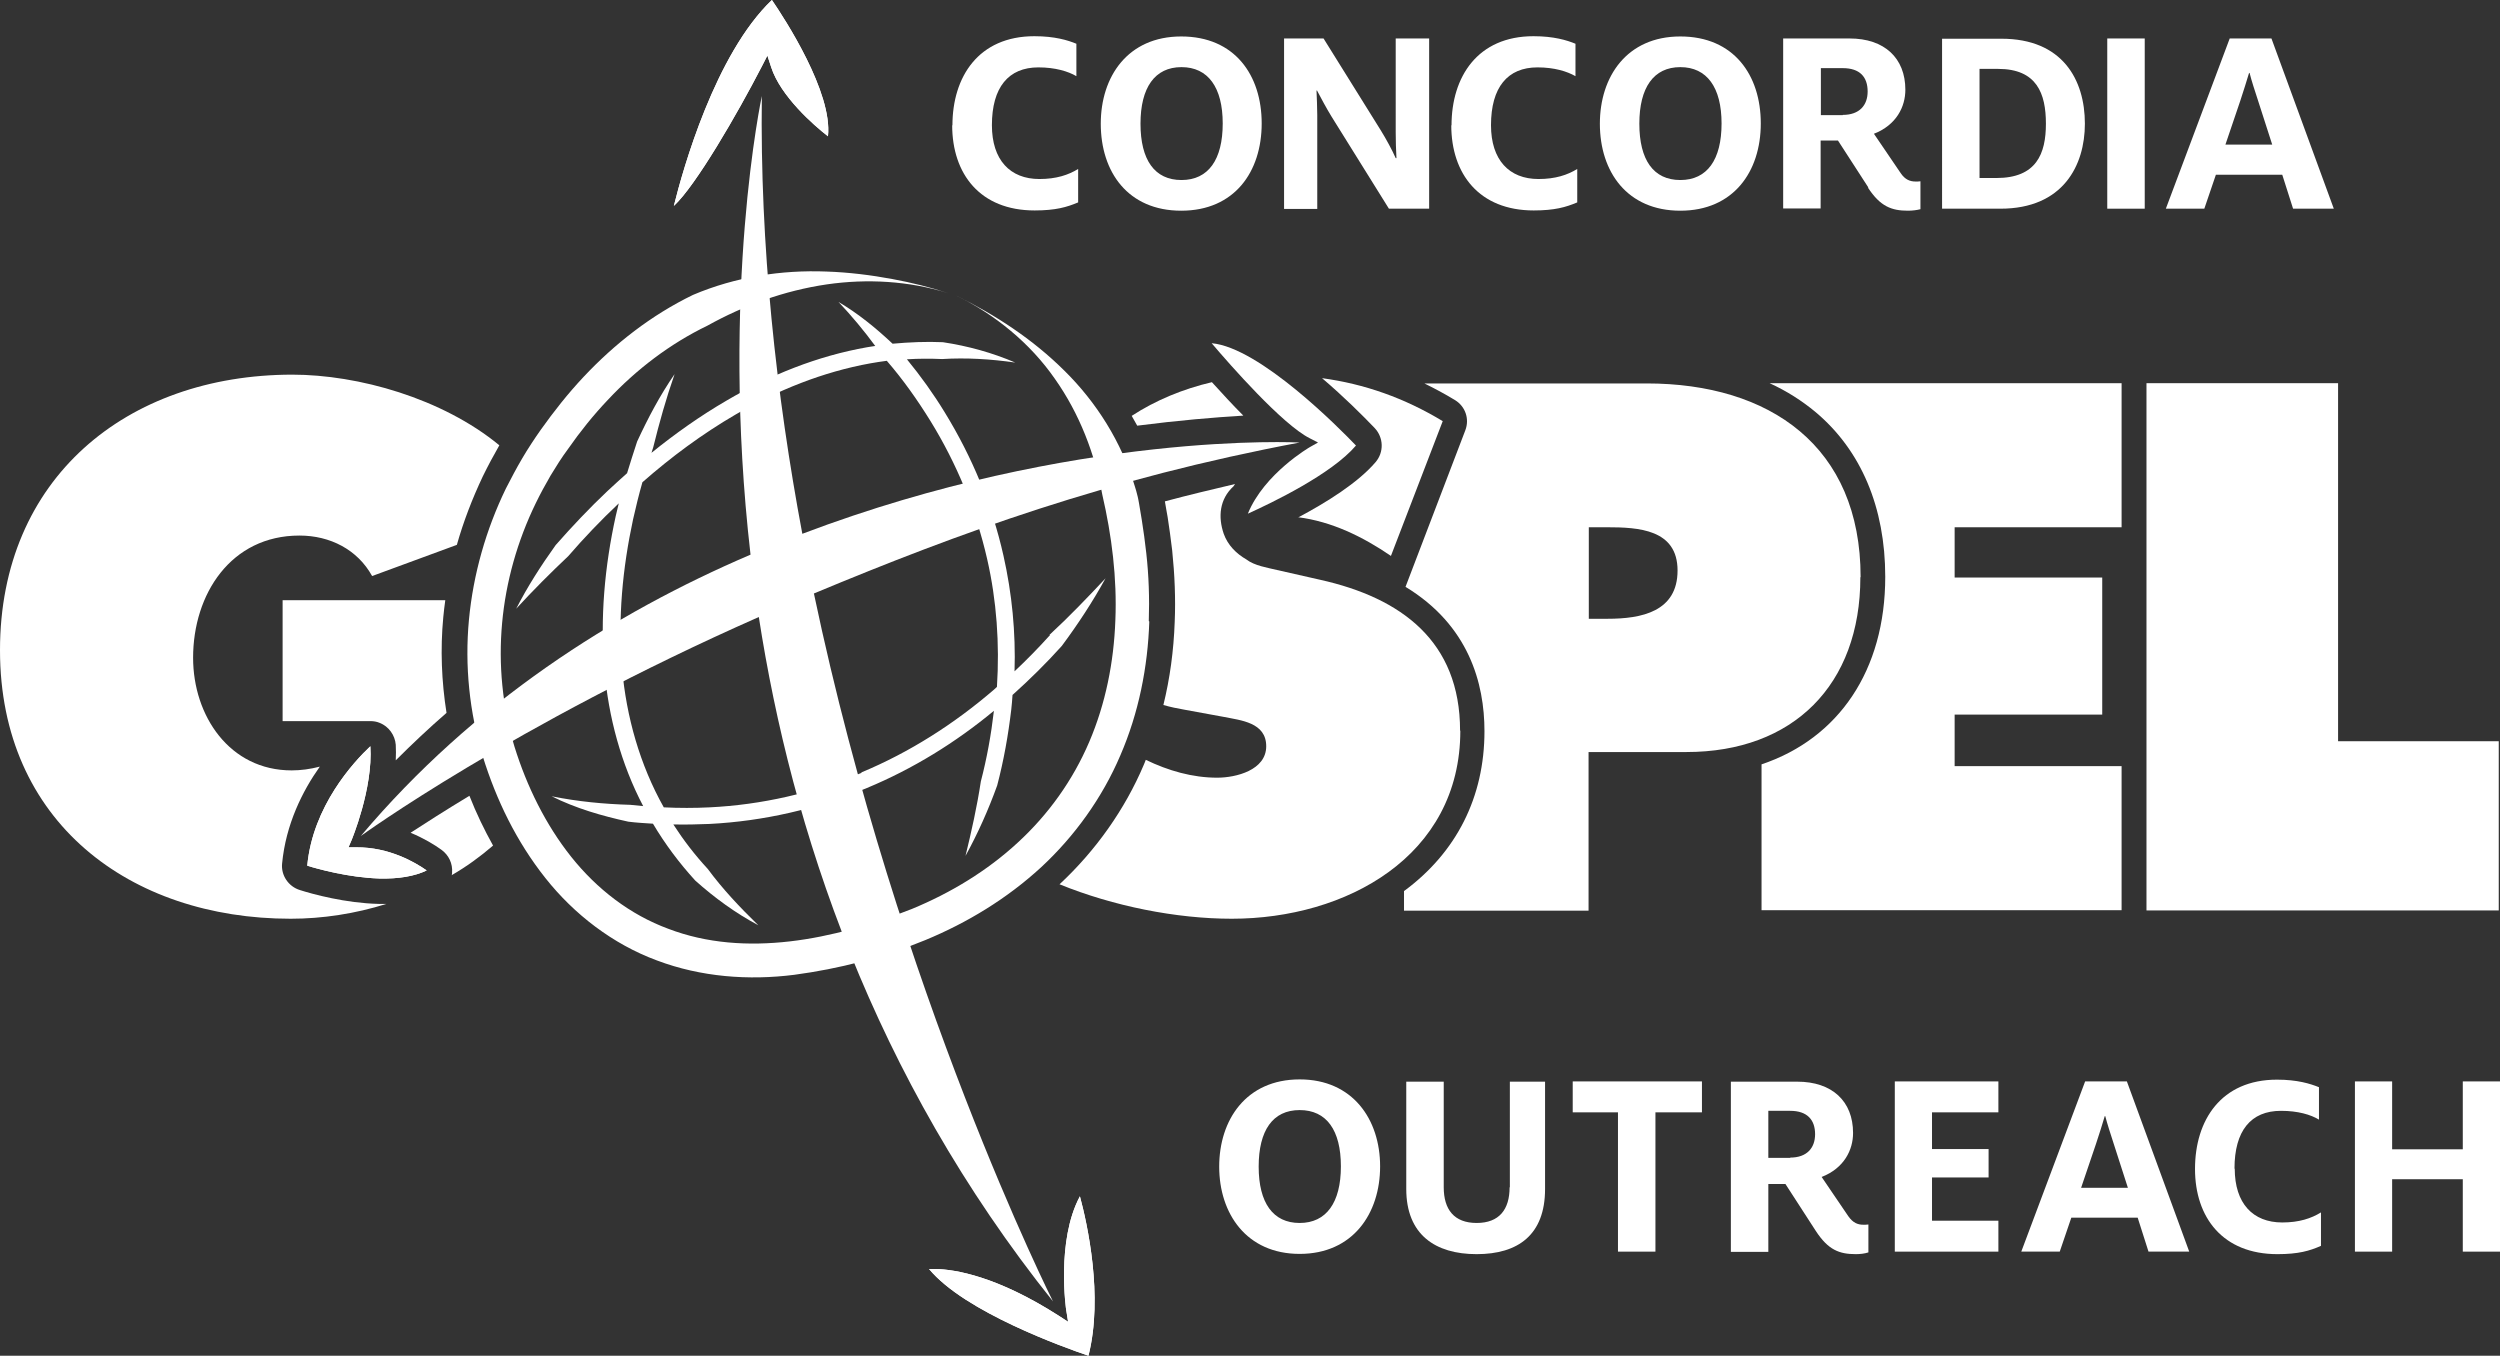 <?xml version="1.0" encoding="UTF-8"?>
<svg id="Layer_1" data-name="Layer 1" xmlns="http://www.w3.org/2000/svg" xmlns:xlink="http://www.w3.org/1999/xlink" viewBox="0 0 99.43 53.92">
  <rect x="0" y="0" width="99.43" height="53.92" fill="#333333" stroke="none"/>
  <defs>
    <style>
      .cls-1 {
        fill: none;
      }

      .cls-2 {
        clip-path: url(#clippath-1);
      }

      .cls-3 {
        clip-path: url(#clippath-3);
      }

      .cls-4 {
        clip-path: url(#clippath-4);
      }

      .cls-5 {
        clip-path: url(#clippath-2);
      }

      .cls-6 {
        fill: #fff;
      }

      .cls-7 {
        clip-path: url(#clippath);
      }
    </style>
    <clipPath id="clippath">
      <rect class="cls-1" x="0" width="99.43" height="53.92"/>
    </clipPath>
    <clipPath id="clippath-1">
      <rect class="cls-1" x="0" width="99.43" height="53.92"/>
    </clipPath>
    <clipPath id="clippath-2">
      <rect class="cls-1" x="0" width="99.43" height="53.92"/>
    </clipPath>
    <clipPath id="clippath-3">
      <rect class="cls-1" x="0" width="99.43" height="53.92"/>
    </clipPath>
    <clipPath id="clippath-4">
      <rect class="cls-1" x="0" width="99.43" height="53.92"/>
    </clipPath>
  </defs>
  <g class="cls-7">
    <path class="cls-6" d="M45.69,24.7c.03-.91,0-1.81-.1-2.7-.05-.45-.11-.89-.18-1.33-.04-.22-.07-.44-.11-.66l-.03-.16c-.01-.08-.03-.11-.04-.17-.03-.11-.05-.21-.09-.32-.53-1.78-1.54-3.37-2.81-4.62-1.27-1.26-2.75-2.22-4.31-2.99,1.56.76,2.95,1.9,3.93,3.31.99,1.4,1.6,3.01,1.89,4.61.38,1.64.59,3.33.52,5-.06,1.67-.39,3.32-1.04,4.84-.65,1.52-1.62,2.88-2.84,4-1.21,1.12-2.66,2-4.21,2.64-3.09,1.22-6.63,1.96-9.69.79-1.52-.56-2.84-1.58-3.86-2.86-1.02-1.28-1.77-2.81-2.26-4.39-.48-1.59-.64-3.26-.49-4.91.15-1.65.61-3.27,1.34-4.77.18-.37.38-.74.59-1.1.11-.18.22-.36.33-.53.12-.18.23-.35.36-.52.48-.69,1.01-1.35,1.58-1.95,1.14-1.22,2.48-2.24,3.97-2.96,1.44-.8,3.04-1.39,4.75-1.64,1.59-.23,3.26-.14,4.82.35-.72-.24-1.46-.42-2.21-.56-.86-.16-1.74-.27-2.63-.3-1.78-.07-3.62.21-5.31.93-1.65.8-3.11,1.94-4.35,3.26-.62.66-1.18,1.37-1.7,2.1-.13.18-.26.38-.38.56-.13.2-.25.39-.36.58-.23.39-.44.79-.65,1.2-.79,1.63-1.3,3.41-1.47,5.23-.17,1.82.02,3.67.55,5.42.54,1.74,1.34,3.39,2.49,4.84,1.14,1.44,2.68,2.63,4.44,3.28,1.75.66,3.65.8,5.46.57,1.79-.24,3.54-.69,5.21-1.38,1.67-.69,3.25-1.65,4.6-2.89,1.34-1.24,2.44-2.77,3.16-4.46.73-1.69,1.09-3.51,1.15-5.32"/>
    <path class="cls-6" d="M37.7,11.63c.1.04.21.07.31.11-.1-.04-.21-.07-.31-.11"/>
    <path class="cls-6" d="M77.74,28.42h5.87v-5.45h-5.87v-2h6.64v-5.73h-14c.68.31,1.29.7,1.83,1.15,1.81,1.52,2.77,3.79,2.77,6.55,0,3.73-1.86,6.43-4.92,7.46v5.8h14.32v-5.73h-6.64v-2.06Z"/>
    <path class="cls-6" d="M51.62,20.57c1.35.17,2.59.78,3.7,1.54l2.06-5.36c-1.52-.92-3.11-1.48-4.8-1.71.87.74,1.62,1.49,2.09,1.98.36.38.38.96.04,1.36-.7.82-1.95,1.6-3.08,2.2"/>
    <path class="cls-6" d="M58.07,29.06c0-3.56-2.34-5.28-5.56-6l-1.72-.39c-.37-.09-.9-.17-1.22-.42-.4-.23-.74-.57-.9-1.02-.23-.67-.17-1.38.39-1.89.02-.03.04-.06.06-.09-.93.22-1.86.44-2.79.69.02.12.04.24.06.35l.05.28c.06.41.13.87.18,1.32.1.97.14,1.93.1,2.85-.04,1.14-.19,2.24-.45,3.3.28.08.57.14.86.19l1.53.28c.69.14,1.7.22,1.7,1.17s-1.2,1.25-1.95,1.25c-.99,0-1.95-.28-2.84-.71-.03.07-.05.14-.08.2-.75,1.77-1.91,3.41-3.35,4.75,2.14.87,4.64,1.37,6.85,1.37,4.53,0,9.09-2.47,9.09-7.48"/>
    <path class="cls-6" d="M49.45,16.53c-.43-.43-.85-.89-1.25-1.33-1.15.27-2.24.72-3.19,1.34.07.13.15.26.22.39,1.63-.21,3.06-.33,4.22-.4"/>
    <path class="cls-6" d="M16.33,33.12c.55.23.97.49,1.23.68.29.21.45.55.42.91,0,.03,0,.07-.02.1.59-.34,1.14-.74,1.65-1.18-.35-.63-.67-1.29-.94-1.98-.96.58-1.74,1.08-2.34,1.47"/>
    <path class="cls-6" d="M17.76,28.36c-.2-1.26-.25-2.55-.13-3.81.02-.23.05-.45.08-.68h-6.47v4.81h3.49s0,0,0,0c.13,0,.25.02.37.07.36.14.61.49.64.87.01.2.01.41,0,.62.65-.65,1.32-1.28,2.01-1.88"/>
    <path class="cls-6" d="M15.06,35.95c-1.32-.03-2.63-.39-3.13-.55-.46-.14-.76-.59-.71-1.06.15-1.56.81-2.88,1.5-3.85-.38.1-.76.15-1.12.15-2.47,0-3.92-2.17-3.92-4.48,0-2.53,1.5-4.86,4.23-4.86,1.22,0,2.31.56,2.89,1.61l3.37-1.24c.26-.92.61-1.83,1.03-2.72.21-.43.43-.84.66-1.24-2.27-1.87-5.61-2.81-8.24-2.81C5.03,14.91,0,19.03,0,25.86s5.17,10.68,11.56,10.68c1.27,0,2.57-.2,3.81-.59-.03,0-.07,0-.1,0-.07,0-.14,0-.21,0"/>
  </g>
  <polygon class="cls-6" points="85.37 15.24 85.37 36.21 99.38 36.21 99.38 29.48 92.99 29.48 92.99 15.24 85.37 15.24"/>
  <g class="cls-2">
    <path class="cls-6" d="M63.94,24.61h-.75v-3.64h.72c1.25,0,2.81.08,2.81,1.72s-1.44,1.92-2.78,1.92M74,22.95c0-5.2-3.61-7.7-8.51-7.7h-8.84c.41.2.82.42,1.23.67.4.25.57.74.4,1.19l-2.38,6.23c2.52,1.53,3.14,3.84,3.14,5.74,0,2.62-1.11,4.82-3.2,6.36v.78h7.34v-6.31h3.89c4.25,0,6.92-2.67,6.92-6.95"/>
    <path class="cls-6" d="M37.88,4.99c0-1.94,1.04-3.55,3.26-3.55.81,0,1.33.16,1.67.3v1.29c-.32-.19-.84-.35-1.51-.35-1.19,0-1.85.79-1.85,2.3,0,1.38.72,2.14,1.89,2.14.67,0,1.15-.16,1.54-.4v1.33c-.45.19-.9.32-1.73.32-2.17,0-3.28-1.45-3.28-3.39"/>
    <path class="cls-6" d="M48.63,4.91c0-1.43-.58-2.24-1.64-2.24s-1.63.81-1.63,2.25.56,2.24,1.63,2.24,1.64-.81,1.64-2.25M43.78,4.92c0-1.87,1.07-3.47,3.2-3.47s3.2,1.54,3.2,3.46-1.08,3.47-3.2,3.47-3.2-1.54-3.2-3.46"/>
    <path class="cls-6" d="M51.07,1.53h1.57l2.28,3.66c.21.34.45.78.59,1.1h.03c-.02-.3-.03-.73-.03-1.03V1.53h1.33v6.77h-1.6l-2.28-3.66c-.21-.34-.42-.74-.58-1.04h-.02c.01.29.03.64.03.97v3.74h-1.32V1.53Z"/>
    <path class="cls-6" d="M57.73,4.99c0-1.94,1.04-3.55,3.26-3.55.81,0,1.33.16,1.67.3v1.29c-.33-.19-.84-.35-1.51-.35-1.19,0-1.85.79-1.85,2.3,0,1.38.72,2.14,1.89,2.14.67,0,1.15-.16,1.54-.4v1.33c-.45.19-.9.32-1.73.32-2.17,0-3.28-1.45-3.28-3.39"/>
    <path class="cls-6" d="M68.47,4.91c0-1.43-.58-2.24-1.64-2.24s-1.63.81-1.63,2.25.56,2.24,1.63,2.24,1.64-.81,1.64-2.25M63.63,4.92c0-1.87,1.07-3.47,3.2-3.47s3.2,1.54,3.2,3.46-1.09,3.47-3.2,3.47-3.2-1.54-3.2-3.46"/>
    <path class="cls-6" d="M73.29,4.57c.67,0,.99-.39.99-.93,0-.58-.31-.93-.99-.93h-.87v1.87h.87ZM74.31,7.46l-1.21-1.87h-.69v2.7h-1.49V1.53h2.64c1.39,0,2.22.78,2.22,2.04,0,.67-.35,1.4-1.25,1.75l1.06,1.56c.18.27.38.34.6.34.06,0,.13,0,.19-.01v1.11c-.15.04-.33.06-.5.06-.65,0-1.1-.17-1.59-.92"/>
    <path class="cls-6" d="M79.4,7.08c1.59,0,1.97-.96,1.97-2.16s-.36-2.18-1.9-2.18h-.74v4.34h.67ZM77.24,1.54h2.36c2.43,0,3.32,1.63,3.32,3.38,0,1.65-.86,3.38-3.36,3.38h-2.32V1.54Z"/>
  </g>
  <rect class="cls-6" x="83.81" y="1.53" width="1.49" height="6.77"/>
  <g class="cls-5">
    <path class="cls-6" d="M90.37,5.75l-.56-1.74c-.13-.4-.26-.79-.34-1.11h-.02c-.09.3-.22.72-.35,1.11l-.59,1.74h1.86ZM88.68,1.53h1.66l2.48,6.77h-1.62l-.43-1.35h-2.64l-.46,1.35h-1.53l2.54-6.77Z"/>
    <path class="cls-6" d="M37.7,11.63c.1.04.21.07.31.11-.1-.04-.21-.07-.31-.11"/>
    <path class="cls-6" d="M42.41,52.13l.07.44-.37-.24c-2.45-1.57-4.11-1.84-4.89-1.86-.1,0-.19,0-.27,0,1.41,1.71,5.4,3.13,6.34,3.45.6-2.36-.05-5.27-.34-6.34-.95,1.76-.55,4.53-.54,4.56"/>
    <path class="cls-6" d="M13.86,33.7l.12-.28s.86-2.05.75-3.74c-.66.62-2.29,2.38-2.51,4.75.41.13,1.64.47,2.86.51.77.02,1.41-.09,1.89-.32-.44-.31-1.48-.93-2.8-.92h-.3Z"/>
    <path class="cls-6" d="M30.3,2.64l.22-.43.15.46c.37,1.15,1.69,2.31,2.26,2.75C33.12,3.68,31.22.76,30.7,0c-2.26,2.16-3.54,6.74-3.9,8.19.87-.8,2.53-3.67,3.5-5.55"/>
    <path class="cls-6" d="M34.26,30.74c-1.92.8-3.97,1.27-6.04,1.37-.6.03-1.21.03-1.82,0-.95-1.69-1.49-3.6-1.66-5.54-.17-1.97.02-3.97.44-5.92.11-.49.23-.98.37-1.47,1.15-1.01,2.38-1.92,3.7-2.69,1.67-.97,3.48-1.7,5.37-2.04.22-.04.43-.07.65-.1.65.75,1.22,1.56,1.74,2.4,1.04,1.69,1.81,3.55,2.25,5.48.38,1.66.5,3.38.39,5.09-.04.04-.08.07-.12.11-1.58,1.36-3.35,2.49-5.27,3.29M41.76,25.26c-.45.5-.92.98-1.41,1.44.05-1.54-.1-3.09-.44-4.6-.45-2.01-1.25-3.93-2.33-5.69-.45-.74-.96-1.45-1.51-2.12.47-.03.93-.03,1.4-.01.96-.06,1.93,0,2.91.14-.91-.39-1.88-.66-2.88-.81-.66-.03-1.33,0-2,.06-.66-.62-1.37-1.2-2.15-1.66.53.56,1.01,1.14,1.46,1.75-.11.02-.22.03-.32.05-1.99.35-3.87,1.11-5.59,2.12-1.05.61-2.05,1.32-2.99,2.08.02-.07.05-.15.07-.22.24-.97.51-1.94.85-2.91-.58.84-1.06,1.75-1.49,2.68-.14.42-.27.84-.4,1.26-.26.23-.52.47-.78.71-.72.68-1.4,1.4-2.06,2.15-.58.81-1.12,1.65-1.57,2.53.67-.73,1.36-1.42,2.07-2.09.63-.73,1.31-1.44,2.01-2.1-.04.17-.08.33-.12.5-.44,2-.63,4.06-.45,6.12.16,1.88.66,3.74,1.54,5.42-.17-.02-.34-.03-.51-.05-1.04-.03-2.09-.13-3.13-.34.96.48,2,.78,3.05,1.01.32.04.65.06.98.08.48.81,1.05,1.57,1.68,2.26.77.69,1.61,1.3,2.51,1.78-.73-.71-1.42-1.44-2.01-2.24-.51-.55-.97-1.15-1.37-1.77.48.01.96,0,1.44-.02,2.15-.11,4.28-.6,6.26-1.43,1.83-.76,3.53-1.81,5.05-3.07-.11.95-.28,1.89-.52,2.81-.15.99-.37,1.98-.61,2.96.49-.89.91-1.83,1.26-2.8.26-.99.44-2,.56-3.02.02-.19.04-.39.05-.58.69-.62,1.35-1.27,1.96-1.95.64-.86,1.23-1.76,1.74-2.69-.73.78-1.46,1.54-2.23,2.25"/>
    <path class="cls-6" d="M42.41,52.13l.07.44-.37-.24c-2.45-1.57-4.11-1.84-4.89-1.86-.1,0-.19,0-.27,0,1.41,1.71,5.4,3.13,6.34,3.45.6-2.36-.05-5.27-.34-6.34-.95,1.76-.55,4.53-.54,4.56"/>
    <path class="cls-6" d="M13.86,33.7l.12-.28s.86-2.05.75-3.74c-.66.62-2.29,2.38-2.51,4.75.41.13,1.64.47,2.86.51.77.02,1.41-.09,1.89-.32-.44-.31-1.48-.93-2.8-.92h-.3Z"/>
    <path class="cls-6" d="M30.3,2.64l.22-.43.15.46c.37,1.15,1.69,2.31,2.26,2.75C33.12,3.68,31.22.76,30.7,0c-2.26,2.16-3.54,6.74-3.9,8.19.87-.8,2.53-3.67,3.5-5.55"/>
    <path class="cls-6" d="M52.09,17.43l.33.17-.32.18s-1.82,1.05-2.47,2.65c.95-.43,3.33-1.57,4.3-2.71-.65-.68-3.83-3.9-5.74-4.07.73.86,2.81,3.23,3.9,3.78"/>
    <path class="cls-6" d="M32.38,23.6c5.78-2.41,11.65-4.56,19.31-6,0,0-8.93-.48-19.78,3.63-1.04-5.54-1.69-11.47-1.61-17.41,0,0-1.66,7.72-.45,18.24-5.47,2.34-11.01,5.87-15.5,11.19,0,0,6.01-4.37,15.83-8.71,1.3,8.4,4.51,18.23,11.7,27.22,0,0-6.17-12.26-9.51-28.16"/>
    <path class="cls-6" d="M51.69,48.64c-1.06,0-1.63-.8-1.63-2.24s.56-2.25,1.63-2.25,1.64.8,1.64,2.24-.58,2.25-1.64,2.25M51.69,42.93c-2.13,0-3.2,1.61-3.2,3.47s1.08,3.47,3.2,3.47,3.2-1.61,3.2-3.48-1.09-3.46-3.2-3.46"/>
    <path class="cls-6" d="M60.04,47.22c0,.88-.41,1.42-1.31,1.42s-1.31-.54-1.31-1.42v-4.2h-1.49v4.27c0,1.81,1.15,2.59,2.8,2.59s2.72-.77,2.72-2.59v-4.27h-1.4v4.2Z"/>
  </g>
  <polygon class="cls-6" points="62.55 44.24 64.35 44.24 64.35 49.78 65.84 49.78 65.84 44.24 67.69 44.24 67.69 43.01 62.55 43.01 62.55 44.24"/>
  <g class="cls-3">
    <path class="cls-6" d="M71.2,46.05h-.87v-1.87h.87c.68,0,.99.36.99.93,0,.54-.32.93-.99.93M73.51,48.37l-1.06-1.56c.9-.35,1.25-1.08,1.25-1.75,0-1.26-.83-2.04-2.22-2.04h-2.64v6.77h1.49v-2.7h.68l1.21,1.87c.49.75.93.92,1.59.92.17,0,.35-.02.5-.07v-1.11c-.07.01-.13.01-.2.01-.22,0-.41-.07-.6-.34"/>
  </g>
  <polygon class="cls-6" points="75.36 49.78 79.48 49.78 79.48 48.55 76.84 48.55 76.84 46.83 79.09 46.83 79.09 45.7 76.84 45.7 76.84 44.24 79.48 44.24 79.48 43.01 75.36 43.01 75.36 49.78"/>
  <g class="cls-4">
    <path class="cls-6" d="M82.77,47.24l.59-1.74c.13-.39.26-.8.35-1.11h.02c.08.31.21.71.34,1.11l.56,1.74h-1.86ZM82.93,43.01l-2.54,6.77h1.53l.46-1.35h2.64l.43,1.35h1.62l-2.48-6.77h-1.66Z"/>
    <path class="cls-6" d="M88.87,46.48c0-1.51.65-2.3,1.85-2.3.67,0,1.18.15,1.51.35v-1.29c-.35-.14-.86-.3-1.67-.3-2.22,0-3.26,1.61-3.26,3.55s1.11,3.39,3.28,3.39c.83,0,1.28-.13,1.73-.33v-1.33c-.39.24-.87.4-1.54.4-1.17,0-1.89-.76-1.89-2.14"/>
  </g>
  <polygon class="cls-6" points="97.95 43.01 97.95 45.71 95.14 45.71 95.14 43.01 93.66 43.01 93.66 49.78 95.14 49.78 95.14 46.9 97.95 46.9 97.95 49.78 99.43 49.78 99.43 43.01 97.95 43.01"/>
</svg>
